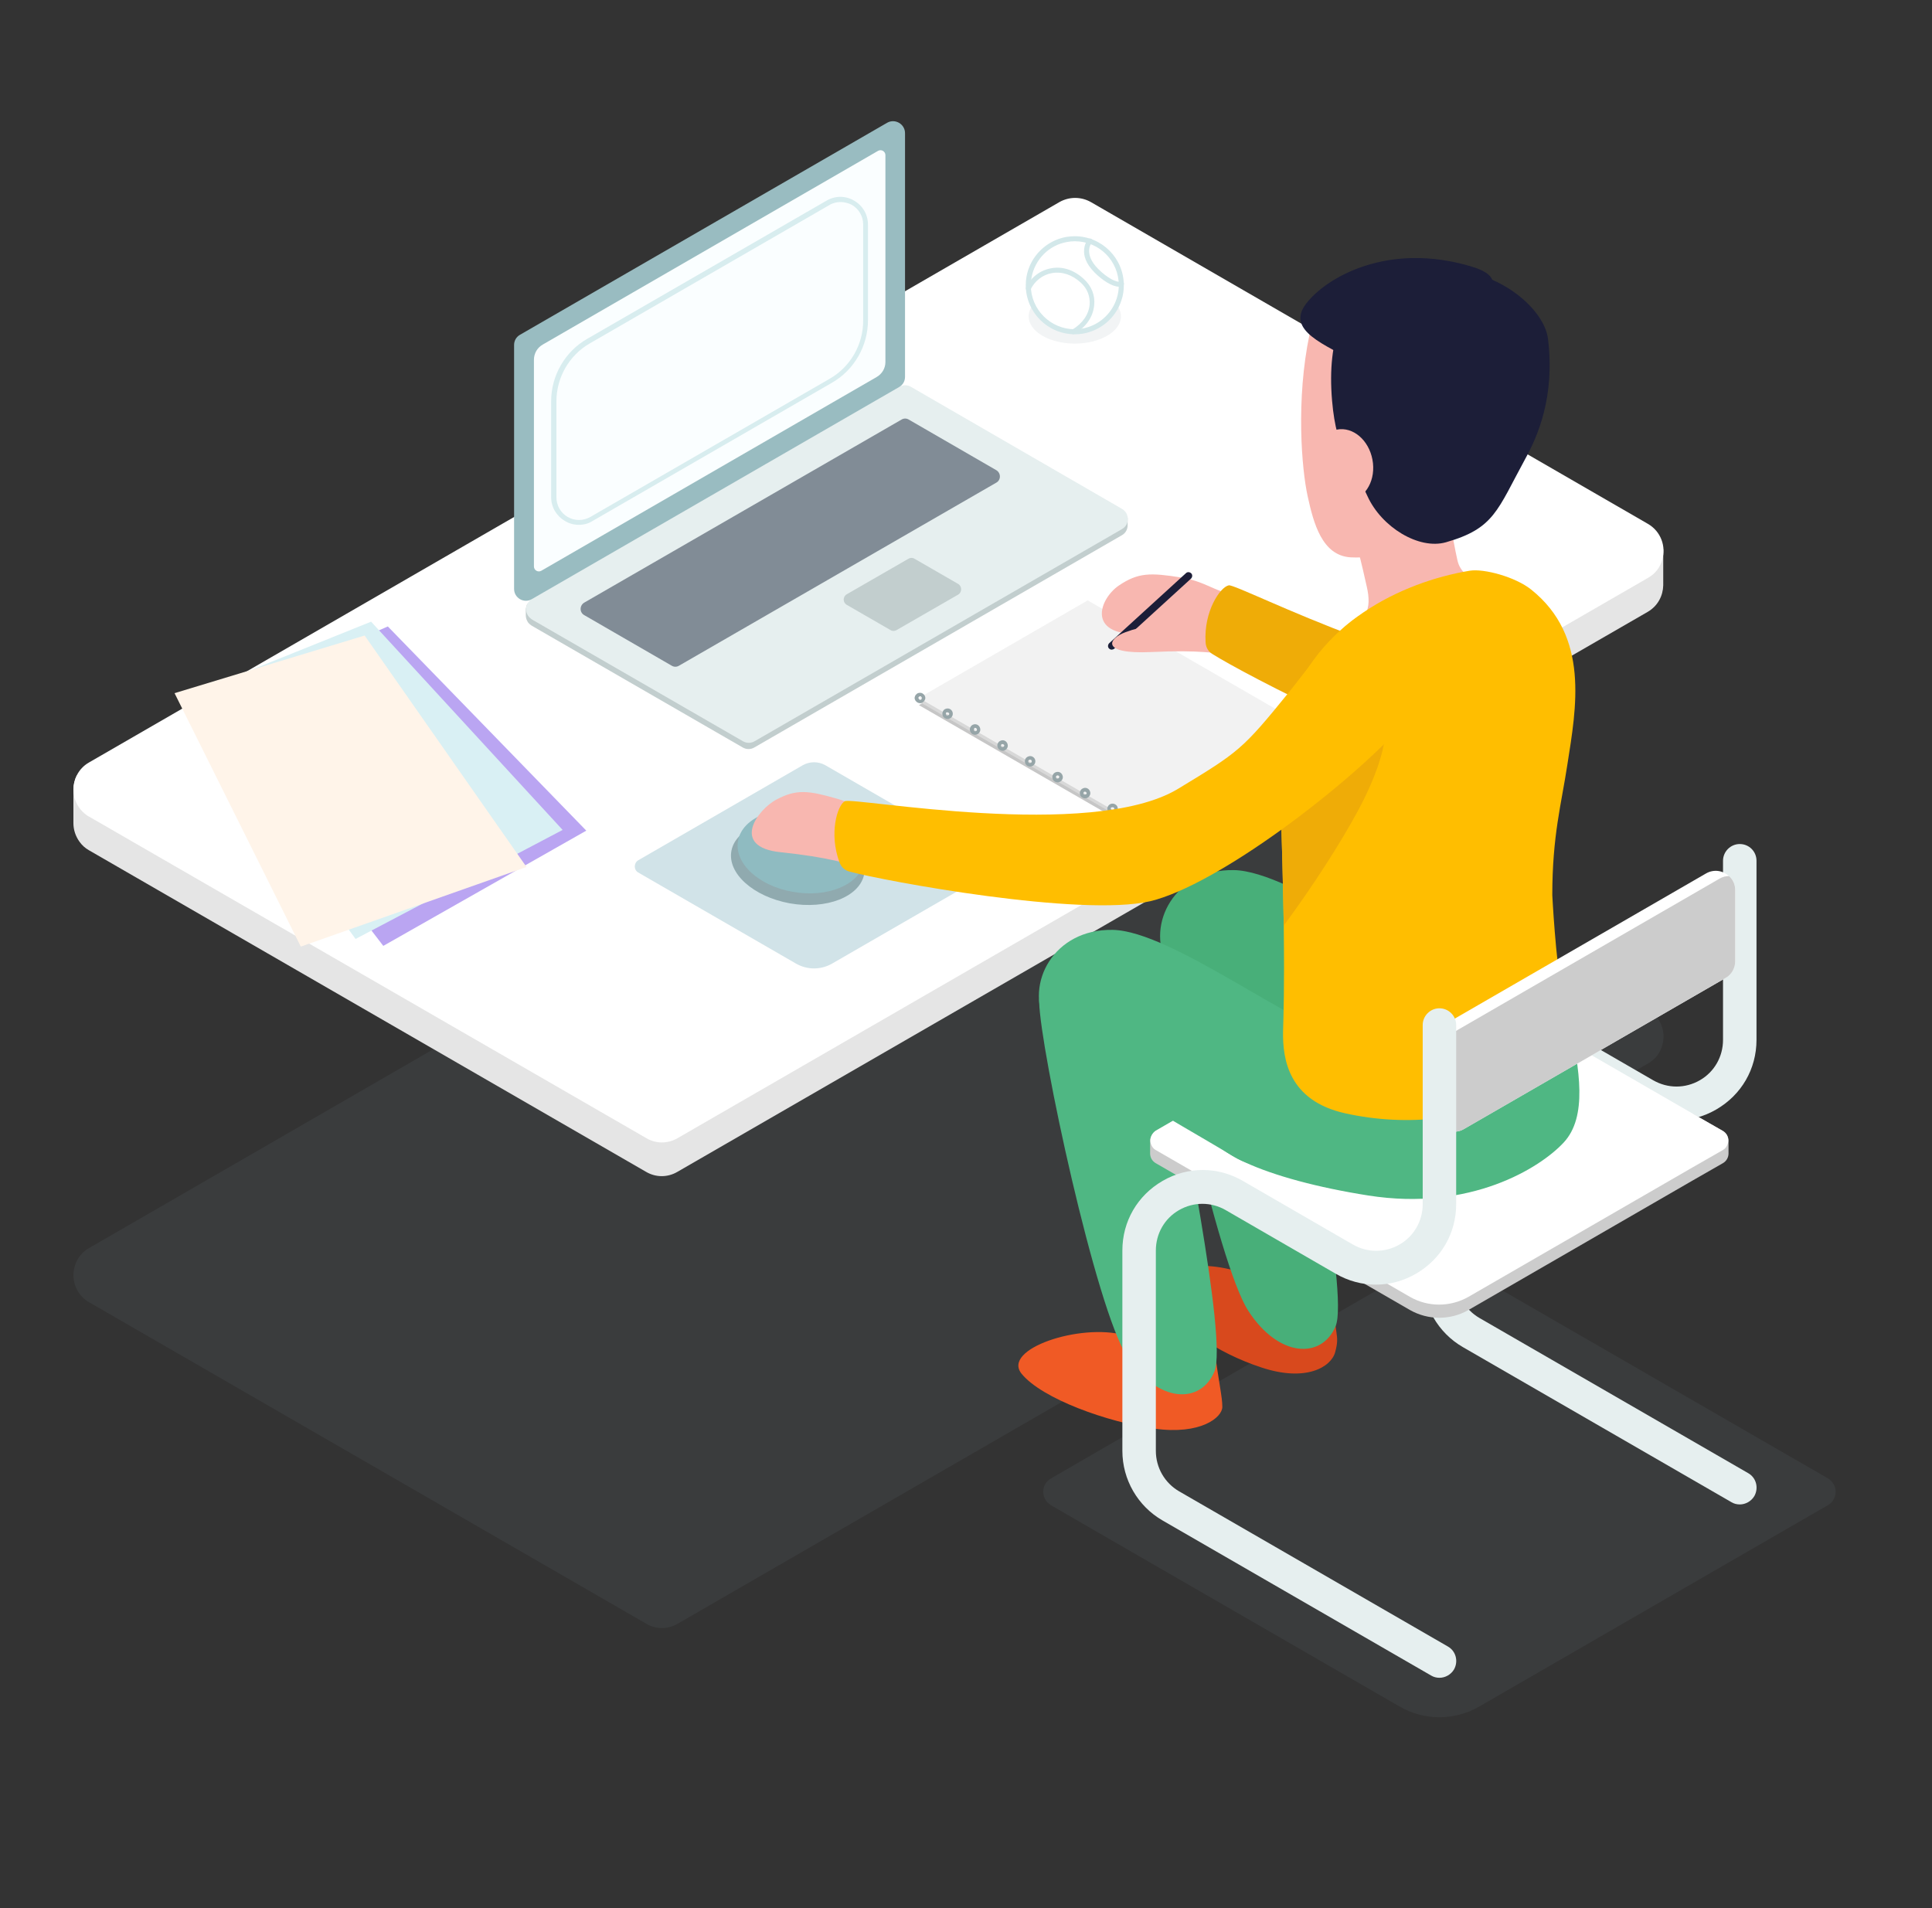 <?xml version="1.0" encoding="utf-8"?>
<!-- Generator: Adobe Illustrator 21.0.0, SVG Export Plug-In . SVG Version: 6.00 Build 0)  -->
<svg version="1.1" id="Layer_1" xmlns="http://www.w3.org/2000/svg" xmlns:xlink="http://www.w3.org/1999/xlink" x="0px" y="0px"
	 viewBox="0 0 808 798" style="enable-background:new 0 0 808 798;" xml:space="preserve">
<rect x="0" y="0" width="808" height="798" fill="#333333" stroke="none"/>
<style type="text/css">
	.st0{opacity:0.1;fill:#818C96;}
	.st1{fill:#E5E5E5;}
	.st2{fill:#FFFFFF;}
	.st3{fill:#D1E3E8;}
	.st4{fill:#90AAAF;}
	.st5{fill:#8FBBC1;}
	.st6{fill:none;stroke:#DFE4E5;stroke-width:8;stroke-linecap:round;stroke-linejoin:round;stroke-miterlimit:10;}
	.st7{fill:#D3E8EA;}
	.st8{fill:#C6C6C6;}
	.st9{fill:#D8D8D8;}
	.st10{fill:#F2F2F2;}
	.st11{fill:#96A5A8;}
	.st12{fill:#BAA5F2;}
	.st13{fill:#D9F0F4;}
	.st14{fill:#FFF4E9;}
	.st15{fill:#E6EFEF;}
	.st16{fill:#D8491D;}
	.st17{fill:#48AF79;}
	.st18{fill:#F05A25;}
	.st19{fill:#4FB783;}
	.st20{fill:#CCCCCC;}
	.st21{fill:#F8B7B0;}
	.st22{fill:#1C1E38;}
	.st23{fill:#EFAC07;}
	.st24{fill:#FFBE00;}
	.st25{fill:#C2CECE;}
	.st26{fill:#818C96;}
	.st27{fill:#99BCC1;}
	.st28{fill:#FAFEFF;}
	.st29{fill:#D8EDEF;}
	.st30{opacity:0.4;clip-path:url(#SVGID_2_);fill:#4FB783;}
</style>
<g>
	<g>
		<path class="st0" d="M30.7,533.3c0,1.2,0.2,2.4,0.5,3.6c0.8,2.7,2.4,5.2,4.9,7c0.3,0.3,0.7,0.5,1.1,0.7l233.1,134.5
			c4,2.4,9,2.4,13.1,0l405.8-234.3c3.2-1.8,5.2-4.6,6-7.7c1.6-5.4-0.5-11.7-6-14.9l-233-134.6c-4.1-2.3-9-2.3-13.1,0L37.2,522
			c-2.3,1.3-4,3.2-5.1,5.4C31.2,529.3,30.7,531.3,30.7,533.3z"/>
		<path class="st1" d="M32.1,324.3h4v2.6c0.3-0.3,0.7-0.5,1.1-0.7L443,91.9c4-2.3,9-2.3,13.1,0l233,134.6c1.5,0.9,2.8,2,3.7,3.2h2.8
			l0,0.8v14.1c0,0.1,0,0.1,0,0.2c-0.1,4.3-2.2,8.6-6.5,11.1L283.3,490.1c-4.1,2.4-9,2.4-13.1,0L37.2,355.6c-1.6-0.9-2.9-2.1-3.9-3.5
			c-1.7-2.3-2.6-5.1-2.6-7.8v-14.1C30.7,328.2,31.2,326.1,32.1,324.3z"/>
		<path class="st2" d="M30.7,330.2c0,1.2,0.2,2.4,0.5,3.6c0.8,2.7,2.4,5.2,4.9,7c0.3,0.3,0.7,0.5,1.1,0.7L270.3,476
			c4,2.4,9,2.4,13.1,0l405.8-234.3c3.2-1.8,5.2-4.6,6-7.7c1.6-5.4-0.5-11.7-6-14.9l-233-134.6c-4.1-2.3-9-2.3-13.1,0L37.2,318.9
			c-2.3,1.3-4,3.2-5.1,5.4C31.2,326.1,30.7,328.2,30.7,330.2z"/>
	</g>
	<g>
		<path class="st3" d="M345.1,320l68.9,39.8c1.9,1.1,1.9,3.9,0,5.1L348,403c-4.7,2.7-10.4,2.7-15.1,0l-66-38.1
			c-1.9-1.1-1.9-3.9,0-5.1l68.9-39.8C338.7,318.4,342.2,318.4,345.1,320z"/>
		<path class="st4" d="M305.9,355.8c-1.8,9.4,9.1,19.2,24.4,22c15.3,2.7,29.2-2.7,31.1-12.1c1.8-9.4-9.1-19.2-24.4-22
			C321.6,341,307.7,346.4,305.9,355.8z"/>
		<path class="st5" d="M308.7,351.4c-1.9,9.4,8.4,19.1,22.9,21.6c14.5,2.6,27.9-3,29.7-12.3c1.9-9.4-8.4-19.1-22.9-21.6
			C323.9,336.5,310.6,342,308.7,351.4z"/>
	</g>
	<path class="st6" d="M603.8,537.9"/>
	<g>
		<ellipse class="st0" cx="449.5" cy="132.3" rx="19.3" ry="11.4"/>
		<g>
			<g>
				<path class="st2" d="M430.1,119.3c0,10.7,8.7,19.5,19.5,19.5c2.1,0,4.1-0.3,6-0.9c5.9-1.9,10.6-6.6,12.5-12.6
					c0.6-1.9,0.9-3.9,0.9-6c0-10.7-8.7-19.5-19.5-19.5c-1.2,0-2.3,0.1-3.4,0.3c-8,1.4-14.3,7.7-15.7,15.7
					C430.2,117,430.1,118.1,430.1,119.3z"/>
				<path class="st7" d="M449.5,139.8c-11.3,0-20.5-9.2-20.5-20.5c0-1.2,0.1-2.4,0.3-3.6c1.5-8.4,8.2-15.1,16.6-16.6
					c1.2-0.2,2.4-0.3,3.6-0.3c11.3,0,20.5,9.2,20.5,20.5c0,2.2-0.3,4.3-1,6.3c-2,6.3-7,11.2-13.2,13.2
					C453.8,139.5,451.7,139.8,449.5,139.8z M449.5,100.9c-1.1,0-2.2,0.1-3.2,0.3c-7.6,1.3-13.5,7.3-14.9,14.9
					c-0.2,1.1-0.3,2.2-0.3,3.2c0,10.2,8.3,18.4,18.4,18.4c1.9,0,3.8-0.3,5.6-0.9c5.6-1.8,10.1-6.3,11.9-11.9
					c0.6-1.8,0.9-3.7,0.9-5.6C467.9,109.1,459.7,100.9,449.5,100.9z"/>
			</g>
			<path class="st7" d="M448.9,139.8c-0.3,0-0.7-0.2-0.9-0.5c-0.3-0.5-0.1-1.1,0.4-1.4c4.3-2.6,6.9-6.3,7.3-10.4
				c0.3-3.5-1-6.9-3.7-9.3c-3.6-3.3-7.8-4.7-12-4c-3.9,0.7-7.2,3.2-9,6.9c-0.3,0.5-0.9,0.7-1.4,0.5c-0.5-0.3-0.7-0.9-0.5-1.4
				c2.1-4.3,6-7.2,10.5-8c4.8-0.9,9.6,0.7,13.7,4.5c3.2,2.9,4.8,6.9,4.3,11.1c-0.5,4.8-3.4,9-8.3,11.9
				C449.3,139.7,449.1,139.8,448.9,139.8z"/>
			<path class="st7" d="M468,119.9c-3,0-7.1-2.8-10.2-5.9c-3.9-3.9-4.6-7.3-4.4-9.5c0.1-2.1,1-3.8,1.8-4.5c0.4-0.4,1.1-0.3,1.5,0.1
				c0.4,0.4,0.3,1.1-0.1,1.5c-0.2,0.1-1,1.2-1.1,3c-0.1,1.8,0.5,4.6,3.8,7.9c3.6,3.6,7.7,5.9,9.4,5.2c0.5-0.2,1.1,0.1,1.3,0.6
				c0.2,0.5,0,1.1-0.6,1.3C468.9,119.8,468.5,119.9,468,119.9z"/>
		</g>
	</g>
	<g>
		<polygon class="st8" points="454.9,254.1 560.8,315.3 490.2,356 384.3,294.9 		"/>
		<polygon class="st9" points="454.9,252.6 560.8,313.8 490.2,354.5 384.3,293.4 		"/>
		<polygon class="st10" points="454.9,251.1 560.8,312.3 490.2,353.1 384.3,291.9 		"/>
		<g>
			<path class="st11" d="M488.3,353.8c0.6,0,1.1-0.2,1.6-0.6c0.4-0.4,0.6-1,0.6-1.6c0-0.3-0.1-0.6-0.2-0.9c-0.1-0.2-0.2-0.4-0.4-0.6
				c-0.8-0.8-2.3-0.8-3.1,0c-0.2,0.2-0.4,0.5-0.5,0.7c-0.1,0.3-0.2,0.6-0.2,0.8c0,0.6,0.2,1.1,0.6,1.6
				C487.1,353.6,487.7,353.8,488.3,353.8z M488.2,350.9c0.2,0,0.4,0.1,0.5,0.2c0,0.1,0.1,0.1,0.1,0.2c0,0.1,0.1,0.2,0.1,0.3
				c0,0.2-0.1,0.4-0.2,0.5c-0.3,0.3-0.7,0.3-1,0c-0.1-0.1-0.2-0.3-0.2-0.5c0-0.1,0-0.2,0.1-0.3c0-0.1,0.1-0.2,0.2-0.3
				C487.9,351,488.1,350.9,488.2,350.9z"/>
			<path class="st11" d="M476.8,347.1c0.8,0,1.5-0.4,1.9-1.1c0.3-0.5,0.4-1.1,0.2-1.7c-0.2-0.6-0.5-1-1-1.3c-1-0.6-2.4-0.2-3,0.8
				c-0.3,0.5-0.4,1.1-0.2,1.7c0.2,0.6,0.5,1,1,1.3C476,347,476.3,347.1,476.8,347.1z M476.8,344.3c0.1,0,0.2,0,0.3,0.1
				c0.3,0.2,0.5,0.6,0.3,1l0,0c-0.2,0.3-0.7,0.4-0.9,0.3c-0.2-0.1-0.3-0.3-0.3-0.4c0-0.2,0-0.4,0.1-0.5
				C476.3,344.4,476.5,344.3,476.8,344.3z M465.3,340.5c0.8,0,1.5-0.4,1.9-1.1c0.3-0.5,0.4-1.1,0.2-1.7c-0.1-0.6-0.5-1-1-1.3
				c-1-0.6-2.4-0.3-3,0.8c-0.3,0.5-0.4,1.1-0.2,1.7c0.2,0.6,0.5,1,1,1.3C464.5,340.4,464.9,340.5,465.3,340.5z M465.3,337.6
				c0.1,0,0.2,0,0.4,0.1c0.2,0.1,0.3,0.2,0.3,0.4c0,0.2,0,0.4-0.1,0.5l0,0c-0.2,0.4-0.7,0.4-1,0.2c-0.3-0.2-0.4-0.6-0.3-1
				C464.8,337.7,465,337.6,465.3,337.6z M453.8,333.9c0.8,0,1.5-0.4,1.9-1.1l0,0c0.3-0.5,0.4-1.1,0.2-1.7c-0.2-0.6-0.5-1-1-1.3
				c-0.5-0.3-1.1-0.4-1.7-0.2c-0.6,0.2-1,0.5-1.3,1c-0.3,0.5-0.4,1.1-0.2,1.7c0.1,0.6,0.5,1,1,1.3
				C453,333.8,453.4,333.9,453.8,333.9z M454.4,332c-0.2,0.3-0.7,0.4-1,0.3c-0.2-0.1-0.3-0.2-0.3-0.4c0-0.2,0-0.4,0.1-0.5
				c0.1-0.2,0.2-0.3,0.4-0.3c0.2,0,0.4,0,0.5,0.1c0.2,0.1,0.3,0.2,0.3,0.4C454.5,331.7,454.5,331.9,454.4,332z M442.3,327.2
				c0.8,0,1.5-0.4,1.9-1.1c0.3-0.5,0.4-1.1,0.2-1.7c-0.2-0.6-0.5-1-1-1.3c-1-0.6-2.4-0.2-3,0.8c-0.6,1-0.3,2.4,0.8,3
				C441.5,327.1,441.9,327.2,442.3,327.2z M442.3,324.3c0.1,0,0.2,0,0.4,0.1c0.2,0.1,0.3,0.2,0.3,0.4c0,0.2,0,0.4-0.1,0.5l0,0
				c-0.2,0.3-0.6,0.4-1,0.3c-0.3-0.2-0.4-0.6-0.2-1C441.8,324.5,442,324.3,442.3,324.3z M430.8,320.6c0.8,0,1.5-0.4,1.9-1.1
				c0.6-1,0.3-2.4-0.8-3c-1-0.6-2.4-0.2-3,0.8c-0.6,1.1-0.2,2.4,0.8,3C430,320.5,430.4,320.6,430.8,320.6z M430.8,317.7
				c0.1,0,0.2,0,0.4,0.1c0.3,0.2,0.4,0.6,0.2,1l0,0c-0.2,0.3-0.6,0.4-1,0.3c-0.3-0.2-0.5-0.6-0.3-1
				C430.3,317.8,430.5,317.7,430.8,317.7z M419.3,314c0.8,0,1.5-0.4,1.9-1.1l0,0c0.6-1,0.2-2.4-0.8-3c-0.5-0.3-1.1-0.4-1.7-0.2
				c-0.6,0.2-1,0.5-1.3,1c-0.3,0.5-0.4,1.1-0.2,1.7c0.2,0.6,0.5,1,1,1.3C418.6,313.9,418.9,314,419.3,314z M419.9,312.1
				c-0.2,0.3-0.6,0.5-1,0.3c-0.2-0.1-0.3-0.2-0.3-0.4c0-0.2,0-0.4,0.1-0.5c0.1-0.2,0.2-0.3,0.4-0.3c0.2,0,0.4,0,0.5,0.1
				C420,311.4,420.1,311.8,419.9,312.1z M407.8,307.3c0.8,0,1.5-0.4,1.9-1.1c0.6-1,0.2-2.4-0.8-3c-1-0.6-2.4-0.3-3,0.8
				c-0.3,0.5-0.4,1.1-0.2,1.7c0.2,0.6,0.5,1,1,1.3C407,307.2,407.4,307.3,407.8,307.3z M407.8,304.4c0.1,0,0.2,0,0.4,0.1
				c0.3,0.2,0.5,0.6,0.3,1l0,0c-0.2,0.3-0.6,0.4-0.9,0.3c-0.2-0.1-0.3-0.3-0.3-0.4c0-0.2,0-0.4,0.1-0.5
				C407.3,304.6,407.6,304.4,407.8,304.4z M396.3,300.7c0.8,0,1.5-0.4,1.9-1.1l0,0c0.6-1.1,0.2-2.4-0.8-3c-0.5-0.3-1.1-0.4-1.7-0.2
				c-0.6,0.1-1,0.5-1.3,1c-0.6,1.1-0.2,2.4,0.8,3C395.6,300.6,395.9,300.7,396.3,300.7z M396.9,298.9c-0.2,0.3-0.7,0.4-1,0.3
				c-0.3-0.2-0.4-0.6-0.3-1c0.1-0.2,0.2-0.3,0.4-0.3c0.2,0,0.4,0,0.5,0.1C397,298.1,397.1,298.5,396.9,298.9z"/>
			<path class="st11" d="M384.8,294.1c0.3,0,0.6-0.1,0.8-0.2c0.3-0.1,0.5-0.3,0.7-0.5c0.2-0.2,0.4-0.4,0.5-0.7
				c0.1-0.2,0.2-0.5,0.2-0.8s-0.1-0.6-0.2-0.8c-0.1-0.2-0.2-0.5-0.5-0.7c-0.2-0.2-0.5-0.4-0.7-0.5c-0.5-0.2-1.1-0.2-1.7,0
				c-0.3,0.1-0.5,0.3-0.7,0.5c-0.2,0.2-0.4,0.4-0.5,0.7c-0.1,0.3-0.2,0.6-0.2,0.8c0,0.3,0.1,0.6,0.2,0.8c0.1,0.3,0.3,0.5,0.5,0.7
				c0.2,0.2,0.5,0.4,0.7,0.5C384.2,294,384.5,294.1,384.8,294.1z M384.8,291.2c0.1,0,0.2,0,0.3,0.1c0.1,0,0.2,0.1,0.2,0.1
				c0.1,0.1,0.1,0.2,0.2,0.2c0,0.1,0,0.2,0,0.3s0,0.2,0,0.3c0,0.1-0.1,0.2-0.2,0.3c0,0-0.1,0.1-0.2,0.1c-0.1,0.1-0.4,0.1-0.5,0
				c-0.1,0-0.2-0.1-0.2-0.2c-0.1-0.1-0.1-0.2-0.2-0.2c0-0.1-0.1-0.2-0.1-0.3c0-0.1,0-0.2,0.1-0.3c0-0.1,0.1-0.2,0.2-0.2
				c0.1-0.1,0.1-0.1,0.2-0.1C384.6,291.2,384.7,291.2,384.8,291.2z"/>
		</g>
	</g>
	<g>
		<polygon class="st12" points="245.2,347.4 160.3,395.6 83.9,296.2 162.2,262 		"/>
		<polygon class="st13" points="235.3,347.1 148.7,392.7 75.7,292 155.2,260 		"/>
		<polygon class="st14" points="220.2,362.6 125.8,395.9 73,289.9 152.5,265.8 		"/>
	</g>
	<g>
		<g>
			<path class="st0" d="M436.3,623.9c0,1.3,0.4,2.5,1.1,3.6c0.5,0.8,1.2,1.4,2.1,2l19.5,11.3l126.3,72.9c10.3,6,23,6,33.4,0
				l128.8-74.4l17-9.8c0.9-0.5,1.6-1.2,2.1-2c0.7-1.1,1.1-2.3,1.1-3.6c0-2.2-1.1-4.3-3.2-5.6l-17-9.8l-135.3-78.1
				c-6.3-3.6-14.1-3.6-20.4,0L459.1,607l-19.5,11.3C437.4,619.5,436.3,621.7,436.3,623.9z"/>
			<path class="st15" d="M727.6,629.2c2.4,0,4.8-1.3,6.1-3.5c1.9-3.4,0.8-7.7-2.6-9.6l-112.4-64.9c-6-3.5-9.7-9.9-9.7-16.9v-80
				c0-7,3.6-13.4,9.7-16.9c6.1-3.5,13.4-3.5,19.5,0l46,26.6c10.5,6.1,23.1,6.1,33.6,0c10.5-6.1,16.8-16.9,16.8-29.1v-74.9
				c0-3.9-3.1-7-7-7c-3.9,0-7,3.2-7,7v74.9c0,7-3.6,13.4-9.7,16.9c-6.1,3.5-13.4,3.5-19.5,0l-46-26.6c-10.5-6.1-23.1-6.1-33.6,0
				c-10.5,6.1-16.8,16.9-16.8,29.1v80c0,11.9,6.4,23.1,16.8,29.1l112.4,64.9C725.2,628.9,726.4,629.2,727.6,629.2z"/>
			<path class="st16" d="M558.4,543.8c-0.8,14.8,2.2,13.7,0,21.7c-1.7,6.3-12.3,12.6-30.9,6.4c-18.6-6.1-35.6-17.7-42.1-29.6
				c-6.5-11.8,16.8-17.1,36.4-9C535.8,539.3,558.4,543.8,558.4,543.8"/>
			<path class="st17" d="M539.9,417.6c4,26.3,24.3,123.2,18.7,137c-5.7,13.8-23.7,13.4-36.5-6.3c-12.9-19.7-36.3-128.4-36.7-148.3
				C485.1,382.4,534.7,383,539.9,417.6z"/>
			<path class="st17" d="M566.8,458.8c-25.3-15.4-70-38.9-78.8-55.7c-8.7-16.7,3.3-39.6,28-39.2c24.7,0.4,76.9,41.4,95.7,44
				C630.5,410.4,600.1,478.9,566.8,458.8z"/>
			<path class="st18" d="M507.9,564.2c1.9,14.7,3.3,19.9,3.3,24.2c0,4.4-9,11.8-28.4,9.1c-19.4-2.6-47-12.5-55.5-22.9
				c-8.6-10.4,24.5-21.3,42.9-16.2C484.7,562.4,507.9,564.2,507.9,564.2"/>
			<path class="st19" d="M489.2,436.6c4,26.3,24.3,123.2,18.7,137c-5.7,13.8-23.7,13.4-36.5-6.3C458.4,547.7,435,438.9,434.6,419
				C434.3,401.4,484,402,489.2,436.6z"/>
			<path class="st20" d="M483.4,473l14.2-8.2v5.3l96.9-55.9c4.6-2.7,10.3-2.7,14.9,0l98.7,57v-5.3l12.4,7.1c1.6,0.9,2.4,2.5,2.4,4.1
				v5.3c0,1.6-0.8,3.2-2.4,4.1l-12.4,7.1l-94,54.3c-7.5,4.3-16.8,4.3-24.4,0l-92.1-53.2l-14.2-8.2c-1.6-0.9-2.4-2.5-2.4-4.1V477
				C481.1,475.5,481.9,473.9,483.4,473z"/>
			<path class="st2" d="M481.1,477c0,0.9,0.3,1.8,0.8,2.6c0.4,0.6,0.9,1.1,1.5,1.4l14.2,8.2l92.1,53.2c7.5,4.3,16.8,4.3,24.4,0
				l94-54.3l12.4-7.1c0.7-0.4,1.2-0.9,1.5-1.4c0.5-0.8,0.8-1.7,0.8-2.6c0-1.6-0.8-3.2-2.4-4.1l-12.4-7.1l-98.7-57
				c-4.6-2.7-10.3-2.7-14.9,0l-96.9,55.9l-14.2,8.2C481.9,473.9,481.1,475.5,481.1,477z"/>
			<g>
				<path class="st21" d="M602.8,281c-20.7,7.8-36.9-0.6-42.4-4.9s6.9-12.9,10.7-19.4c1.6-2.8,1.6-6.7,0.5-11.4
					c-1.4-6.4-6-26.6-9.9-35.2l42.4-5.2c0,0,3.6,21.4,5.4,29.3c0.3,1.4,0.8,2.6,1.4,3.5c2.7,4.5,8.4,5.4,18.1,10
					C640.7,253.2,623.4,273.2,602.8,281z"/>
				<g>
					<g>
						<path class="st21" d="M632.5,177.6c-4.4,25.3-5.2,33.9-17.7,43.6c-12.5,9.7-40.2,12.4-49.9,11.9c-12.1-0.7-15.6-14.6-18-25.5
							c-2.5-11.3-5-40.3,0.8-67.9c2.9-14,22.6-30.1,41.7-29C608.4,111.8,643.3,115.9,632.5,177.6z"/>
					</g>
					<path class="st22" d="M557.1,167.6c1.9,22.2,8.5,26,14.8,39.9c5.9,13,21.5,22.5,32.8,19.3c20.3-5.8,21.4-13.3,33.3-35.1
						c5-9.1,12.4-25.7,9.4-50c-1.5-12.3-19.8-27.8-39.4-28.4C588.4,112.6,552.5,113.3,557.1,167.6z"/>
					<path class="st21" d="M549.7,195.3c0.9,8.3,7,14.6,13.8,14.2c6.8-0.4,11.6-7.5,10.7-15.8c-0.9-8.3-7-14.6-13.8-14.2
						C553.6,180,548.8,187,549.7,195.3z"/>
					<path class="st22" d="M567.4,151.6c-13.2-7.4-29.6-13.3-21.3-24.4c8.3-11.1,34.5-26.4,69.7-15.6
						C650.9,122.3,567.4,151.6,567.4,151.6z"/>
				</g>
			</g>
			<path class="st21" d="M524.2,249.8c-15.5-0.6-17.8-6.3-30.4-8.3c-12.6-2-17.8-2.1-25.9,3.4c-8,5.5-13.6,20.6,8.3,20.3
				c21.9-0.3,24.2,3.9,37,5.4C526.8,272.3,524.2,249.8,524.2,249.8z"/>
			<path class="st22" d="M464.9,271.7c-0.4,0-0.8-0.2-1.1-0.5c-0.6-0.6-0.5-1.6,0.1-2.2l32.1-29.3c0.6-0.6,1.6-0.5,2.2,0.1
				c0.6,0.6,0.5,1.6-0.1,2.2l-32.1,29.3C465.6,271.6,465.2,271.7,464.9,271.7z"/>
			<path class="st21" d="M527.1,264.2c-15.5,0.3-18.4-2-31.2-2.3c-12.8-0.4-18-0.2-25.2,2.5c-7.2,2.6-10.8,9.3,10.8,8.3
				c21.6-1,24.5,0.7,37.4,0.9C532.6,273.6,527.1,264.2,527.1,264.2z"/>
			<path class="st23" d="M623.7,322.4c-29.7-2-103.8-40.7-116.7-48.9c-1.7-1-2.7-2.8-2.8-4.9c-0.8-12.9,6.1-23.1,9.7-23.8
				c3.8-0.8,93.5,46.4,134.8,36"/>
			<path class="st19" d="M656.1,425.9c4.7,21.8,7.8,41.2-2.1,51.9s-39.1,28.9-81.7,22.2c-42.6-6.7-72.5-19.7-66.5-31.5
				c6-11.9,1.6-42.6,47.7-38.4C599.6,434.2,656.1,425.9,656.1,425.9z"/>
			<path class="st19" d="M516.1,483.8c-25.3-15.4-70-38.9-78.8-55.7c-8.7-16.7,3.3-39.6,28-39.2c24.7,0.4,76.9,41.4,95.7,44
				C579.7,435.4,549.3,504,516.1,483.8z"/>
			<path class="st24" d="M536.6,431.4c-0.2,11.6,2.3,28.9,25.9,34.2c26.4,5.9,53.6,2.3,73-8.1c23.8-12.8,22.5-19.2,17.8-42.4
				c-2.7-13.3-4.1-40.7-4.1-40.7c0-25,3.8-38.1,6.3-54.6c3.7-23.7,9.4-53.6-15.1-73.2c-6.6-5.3-19.8-8.9-25.8-7.9
				c-28.3,4.7-64.6,22.1-75.9,58.6c-1.2,3.9-2.1,8.1-2.7,12.4c-0.7,4.8-1,10-0.8,15.4c1,27,1.4,46.9,1.7,62c0,0.5,0,1,0,1.5
				C537.2,413.3,536.8,424.2,536.6,431.4z"/>
			<path class="st23" d="M535.2,325.1c1,27,1.4,46.9,1.7,62c12.6-17.1,24-34.9,31.5-48.9c17.1-32.3,15.2-54.3-9.7-51.7
				c-9.1,1-15.2,5-19.9,10.8c-1.2,3.9-2.1,8.1-2.7,12.4C535.2,314.6,535,319.7,535.2,325.1z"/>
			<path class="st2" d="M600.1,435.5v29.7c0,4.7,3.9,8.1,8.1,8.1c0,0,0,0,0,0c1.3,0,2.7-0.3,4-1.1L721.7,409c2.5-1.4,4-4.1,4-7
				v-29.7c0-2.4-1-4.5-2.6-5.9c-2.5-2.3-6.3-3-9.6-1.1l-109.4,63.2C601.6,429.9,600.1,432.6,600.1,435.5z"/>
			<path class="st20" d="M605.7,437.7v29.7c0,2.4,1,4.4,2.6,5.9c0,0,0,0,0,0c1.3,0,2.7-0.3,4-1.1L721.7,409c2.5-1.4,4-4.1,4-7v-29.7
				c0-2.4-1-4.5-2.6-5.9c-1.3,0-2.7,0.3-4,1.1l-109.4,63.2C607.2,432.1,605.7,434.8,605.7,437.7z"/>
			<path class="st15" d="M602,701.7c2.4,0,4.8-1.3,6.1-3.5c1.9-3.4,0.8-7.7-2.6-9.6l-112.4-64.9c-6-3.5-9.7-9.9-9.7-16.9V523
				c0-7,3.6-13.4,9.7-16.9c6.1-3.5,13.4-3.5,19.5,0l46,26.6c10.5,6.1,23.1,6.1,33.6,0c10.5-6.1,16.8-16.9,16.8-29.1v-74.9
				c0-3.9-3.2-7-7-7c-3.9,0-7,3.2-7,7v74.9c0,7-3.6,13.4-9.7,16.9c-6.1,3.5-13.4,3.5-19.5,0l-46-26.6c-10.5-6.1-23.1-6.1-33.6,0
				c-10.5,6.1-16.8,16.9-16.8,29.1v83.8c0,12,6.4,23.1,16.8,29.1l112.4,64.9C599.6,701.4,600.8,701.7,602,701.7z"/>
		</g>
		<path class="st21" d="M377.9,345.3c-14.7-2.3-16.2-8-28-11.3c-11.8-3.4-16.8-4-25,0.3c-8.3,4.3-19.4,19.9,1.4,22.1
			c20.9,2.2,26.8,4.6,38.8,7.5C377.9,367.1,377.9,345.3,377.9,345.3z"/>
		<path class="st24" d="M587.9,301.8c-24,26.9-78.8,68.4-106.8,75.1c-29,6.8-111.1-8.4-125.9-12.4c-1.9-0.5-3.4-1.9-4.1-3.8
			c-4.5-12.1-0.9-23.9,2.2-25.6c3.4-1.9,103,16.8,139.4-5.2c25.4-15.4,26.9-16.4,46.2-40.2c15.5-19.2,28.3-41.1,53.7-37.2
			C617.9,256.3,610.5,276.4,587.9,301.8z"/>
	</g>
	<g>
		<path class="st25" d="M220.6,252.5h1.5v1c0.1-0.1,0.3-0.2,0.4-0.3l153.6-88.7c1.5-0.9,3.4-0.9,4.9,0l88.2,50.9
			c0.6,0.3,1,0.8,1.4,1.2h1l0,0.3v2.7c0,0,0,0,0,0.1c0,1.6-0.8,3.3-2.5,4.2l-153.6,88.7c-1.5,0.9-3.4,0.9-4.9,0l-88.2-50.9
			c-0.6-0.4-1.1-0.8-1.5-1.3c-0.6-0.9-1-1.9-1-3v-2.7C220,254,220.2,253.2,220.6,252.5z"/>
		<path class="st15" d="M220,254.7c0,0.5,0.1,0.9,0.2,1.4c0.3,1,0.9,2,1.9,2.7c0.1,0.1,0.3,0.2,0.4,0.3l88.2,50.9
			c1.5,0.9,3.4,0.9,4.9,0l153.6-88.7c1.2-0.7,2-1.7,2.3-2.9c0.6-2-0.2-4.4-2.3-5.6L381,161.8c-1.5-0.9-3.4-0.9-4.9,0l-153.6,88.7
			c-0.9,0.5-1.5,1.2-1.9,2C220.2,253.2,220,254,220,254.7z"/>
		<path class="st25" d="M354.2,253l18.2,10.5c0.8,0.5,1.8,0.5,2.6,0l25.7-14.8c1.7-1,1.7-3.5,0-4.5l-18.2-10.5
			c-0.8-0.5-1.8-0.5-2.6,0l-25.7,14.8C352.4,249.5,352.4,252,354.2,253z"/>
		<path class="st26" d="M416.6,196.6l-36.5-21.1c-1-0.6-2.1-0.6-3.1,0l-132.6,76.5c-2.1,1.2-2.1,4.2,0,5.3l36.5,21.1
			c1,0.6,2.1,0.6,3.1,0l132.6-76.5C418.7,200.8,418.7,197.8,416.6,196.6z"/>
		<path class="st27" d="M378.5,55.7v101.9c0,1.8-0.9,3.4-2.5,4.3l-153.6,88.7c-3.3,1.9-7.4-0.5-7.4-4.3V144.3c0-1.8,0.9-3.4,2.5-4.3
			l153.6-88.7C374.4,49.5,378.5,51.9,378.5,55.7z"/>
		<path class="st28" d="M370.3,151.4V64.9c0-1.6-1.7-2.6-3.1-1.8l-140.2,81c-2.3,1.3-3.7,3.7-3.7,6.4v86.4c0,1.6,1.7,2.6,3.1,1.8
			l140.2-81C368.9,156.4,370.3,154,370.3,151.4z"/>
		<path class="st29" d="M242.1,219.5c-2,0-4-0.5-5.8-1.6c-3.6-2.1-5.8-5.8-5.8-10v-40.1c0-10.7,5.8-20.8,15.1-26.1l100.1-57.8
			c3.6-2.1,7.9-2.1,11.5,0c3.6,2.1,5.8,5.8,5.8,10V134c0,10.7-5.8,20.8-15.1,26.1l-100.1,57.8C246.1,219,244.1,219.5,242.1,219.5z
			 M351.5,84.5c-1.6,0-3.3,0.4-4.7,1.3l-100.1,57.8l0,0c-8.7,5-14,14.3-14,24.3v40.1c0,3.4,1.8,6.5,4.7,8.2c3,1.7,6.5,1.7,9.5,0
			l100.1-57.8c8.7-5,14-14.3,14-24.3V93.9c0-3.4-1.8-6.5-4.7-8.2C354.8,84.9,353.1,84.5,351.5,84.5z M246.2,142.6L246.2,142.6
			L246.2,142.6z"/>
	</g>
	<g>
		<defs>
			<path id="SVGID_1_" d="M734.7,434.8v-74.9c0-3.9-3.1-7-7-7c-3.9,0-7,3.2-7,7v4.9c-2.2-0.9-4.7-0.8-7,0.5l-62.3,35.9
				c-1.4-12.9-2.1-26.9-2.1-26.9c0-25,3.8-38.1,6.3-54.6c3.7-23.7,9.4-53.6-15.1-73.2c-6.6-5.3-19.8-8.9-25.8-7.9
				c-0.8,0.1-1.7,0.3-2.6,0.5c-0.4-0.5-0.8-1-1.1-1.5c-0.6-1-1.1-2.1-1.4-3.5c-0.5-2.1-1.1-5.1-1.7-8.4c17.3-5.7,19-13.5,30.2-34.2
				c5-9.1,12.4-25.7,9.4-50c-1.1-8.8-11-18-23.5-23.5c-0.9-2-3.1-5-8-6.5c-35.2-10.8-61.4,4.5-69.7,15.6c-3.8,5.1-2.4,9.1,1.6,12.6
				c-5.7,27.6-3.2,56.5-0.8,67.8c2.4,10.9,5.9,24.8,18,25.5c1.1,0.1,2.4,0.1,3.8,0.1c1.3,5.1,2.3,9.7,2.8,12.1c0.9,4,1,7.3,0.1,9.9
				c-1.1,0.7-2.2,1.5-3.3,2.3c-2.6,1.7-5.1,3.7-7.5,6c-0.1,0.1-0.3,0.2-0.4,0.4c-24.9-9.6-44.7-19.3-46.4-19
				c-0.9,0.2-2.1,1.1-3.3,2.4c-4.3-1.6-7.7-3.6-12.9-5l0.4-0.3c0.6-0.6,0.7-1.6,0.1-2.2c-0.6-0.6-1.6-0.7-2.2-0.1l-2,1.8
				c-0.1,0-0.1,0-0.2,0c-12.6-2-17.8-2.1-25.9,3.4c-6.9,4.7-12,16.6,0.8,19.6l-4.9,4.5c-0.6,0.6-0.7,1.6-0.1,2.2
				c0.3,0.3,0.7,0.5,1.1,0.5c0.4,0,0.7-0.1,1-0.4l0.5-0.4c2,1.3,6.6,2.1,15.1,1.7c12.7-0.6,19-0.2,24.6,0.2c0.3,0.3,0.6,0.5,0.9,0.8
				c4.5,2.8,16.4,9.4,31.2,16.7c-18.7,23-20.4,24.2-45.6,39.5c-36.4,22.1-136,3.4-139.4,5.2c0,0,0,0-0.1,0.1c-1-0.4-2.1-0.8-3.3-1.1
				c-11.8-3.4-16.8-4-25,0.3c-8.3,4.3-19.4,19.9,1.4,22.1c11.6,1.2,18.6,2.5,24.6,3.9c0,0.1,0.1,0.2,0.1,0.3
				c0.7,1.9,2.2,3.3,4.1,3.8c14.8,4,96.9,19.2,125.9,12.4c3.7-0.9,7.8-2.4,12.3-4.3c-5.9,5.9-8.7,14-7.8,21.9
				c-7.7-3.3-14.6-5.5-20.2-5.6c-20.3-0.3-32,15.2-30.7,29.9c0,0.1,0,0.1,0,0.2c0.3,17.6,18.9,105.4,32,138.6
				c-18.7-3-47.5,7.1-39.5,17c6.7,8.2,25.2,16,42.2,20.3v11.9c0,12,6.4,23.1,16.8,29.1l112.4,64.9c1.1,0.6,2.3,0.9,3.5,0.9
				c2.4,0,4.8-1.3,6.1-3.5c1.9-3.4,0.8-7.7-2.6-9.6l-112.4-64.9c-6-3.5-9.7-9.9-9.7-16.9v-9.2c18.9,2.3,27.7-4.9,27.7-9.2
				c0-3.8-1-8.2-2.5-18.8c0.2-1.7,0.2-3.7,0.2-5.9c5.8,3.3,12.1,6.2,18.7,8.3c18.6,6.1,29.1-0.1,30.9-6.4c1.4-5.1,0.7-6.6,0.2-10.9
				c0-0.1,0.1-0.1,0.1-0.1c1.3-3.3,1.2-11.3,0.2-21.8c3.8,2.2,8,3.6,12.2,4.2l18.9,10.9c3,1.7,6.3,2.7,9.6,3.1
				c2.9,5.1,7.1,9.4,12.3,12.4l112.4,64.9c1.1,0.6,2.3,0.9,3.5,0.9c2.4,0,4.8-1.3,6.1-3.5c1.9-3.4,0.8-7.7-2.6-9.6l-112.4-64.9
				c-1.6-0.9-3.1-2.1-4.4-3.5l93.8-54.1l12.4-7.1c1.6-0.9,2.4-2.5,2.4-4.1V477c0-1.6-0.8-3.2-2.4-4.1l-10.2-5.9
				c2.6-0.8,5.1-1.8,7.5-3.2C728.4,457.8,734.7,447,734.7,434.8z M535.9,347c0.3,8.3,0.5,15.8,0.6,22.5c-7.7-3.4-14.8-5.6-20.4-5.6
				c-2.5,0-4.9,0.2-7.2,0.6C517.6,359.5,526.7,353.5,535.9,347z M501,503.6c1.8-0.2,3.6-0.1,5.4,0.3c2.8,10.2,5.6,19.6,8.2,27.3
				c-3.2-0.8-6.4-1.3-9.4-1.5C504,521.4,502.6,512.5,501,503.6z M710.9,451.7c-6.1,3.5-13.4,3.5-19.5,0l-21.9-12.6l51.1-29.5v25.3
				C720.6,441.9,717,448.2,710.9,451.7z"/>
		</defs>
		<clipPath id="SVGID_2_">
			<use xlink:href="#SVGID_1_"  style="overflow:visible;"/>
		</clipPath>
		<path class="st30" d="M1172.5,344.7c-45.4-16.7-107.8-21.6-124,7.3c-16.1,28.8-14.1,56.1-8,68.9c6.1,12.8,18.1,44.9,4.9,59.1
			c-13.2,14.1-33.3,39-27.7,81.9c5.5,42.8,22.6,94,2.7,96.7c-19.9,2.8-106.9-60.8-125.6,0c-18.7,60.8-32.4,151.3,0,198.3
			c32.4,47,145,111.9,254.9,94c109.9-17.9,151.3-12,138.2-188C1274.7,586.6,1309.3,395,1172.5,344.7z"/>
	</g>
</g>
</svg>
